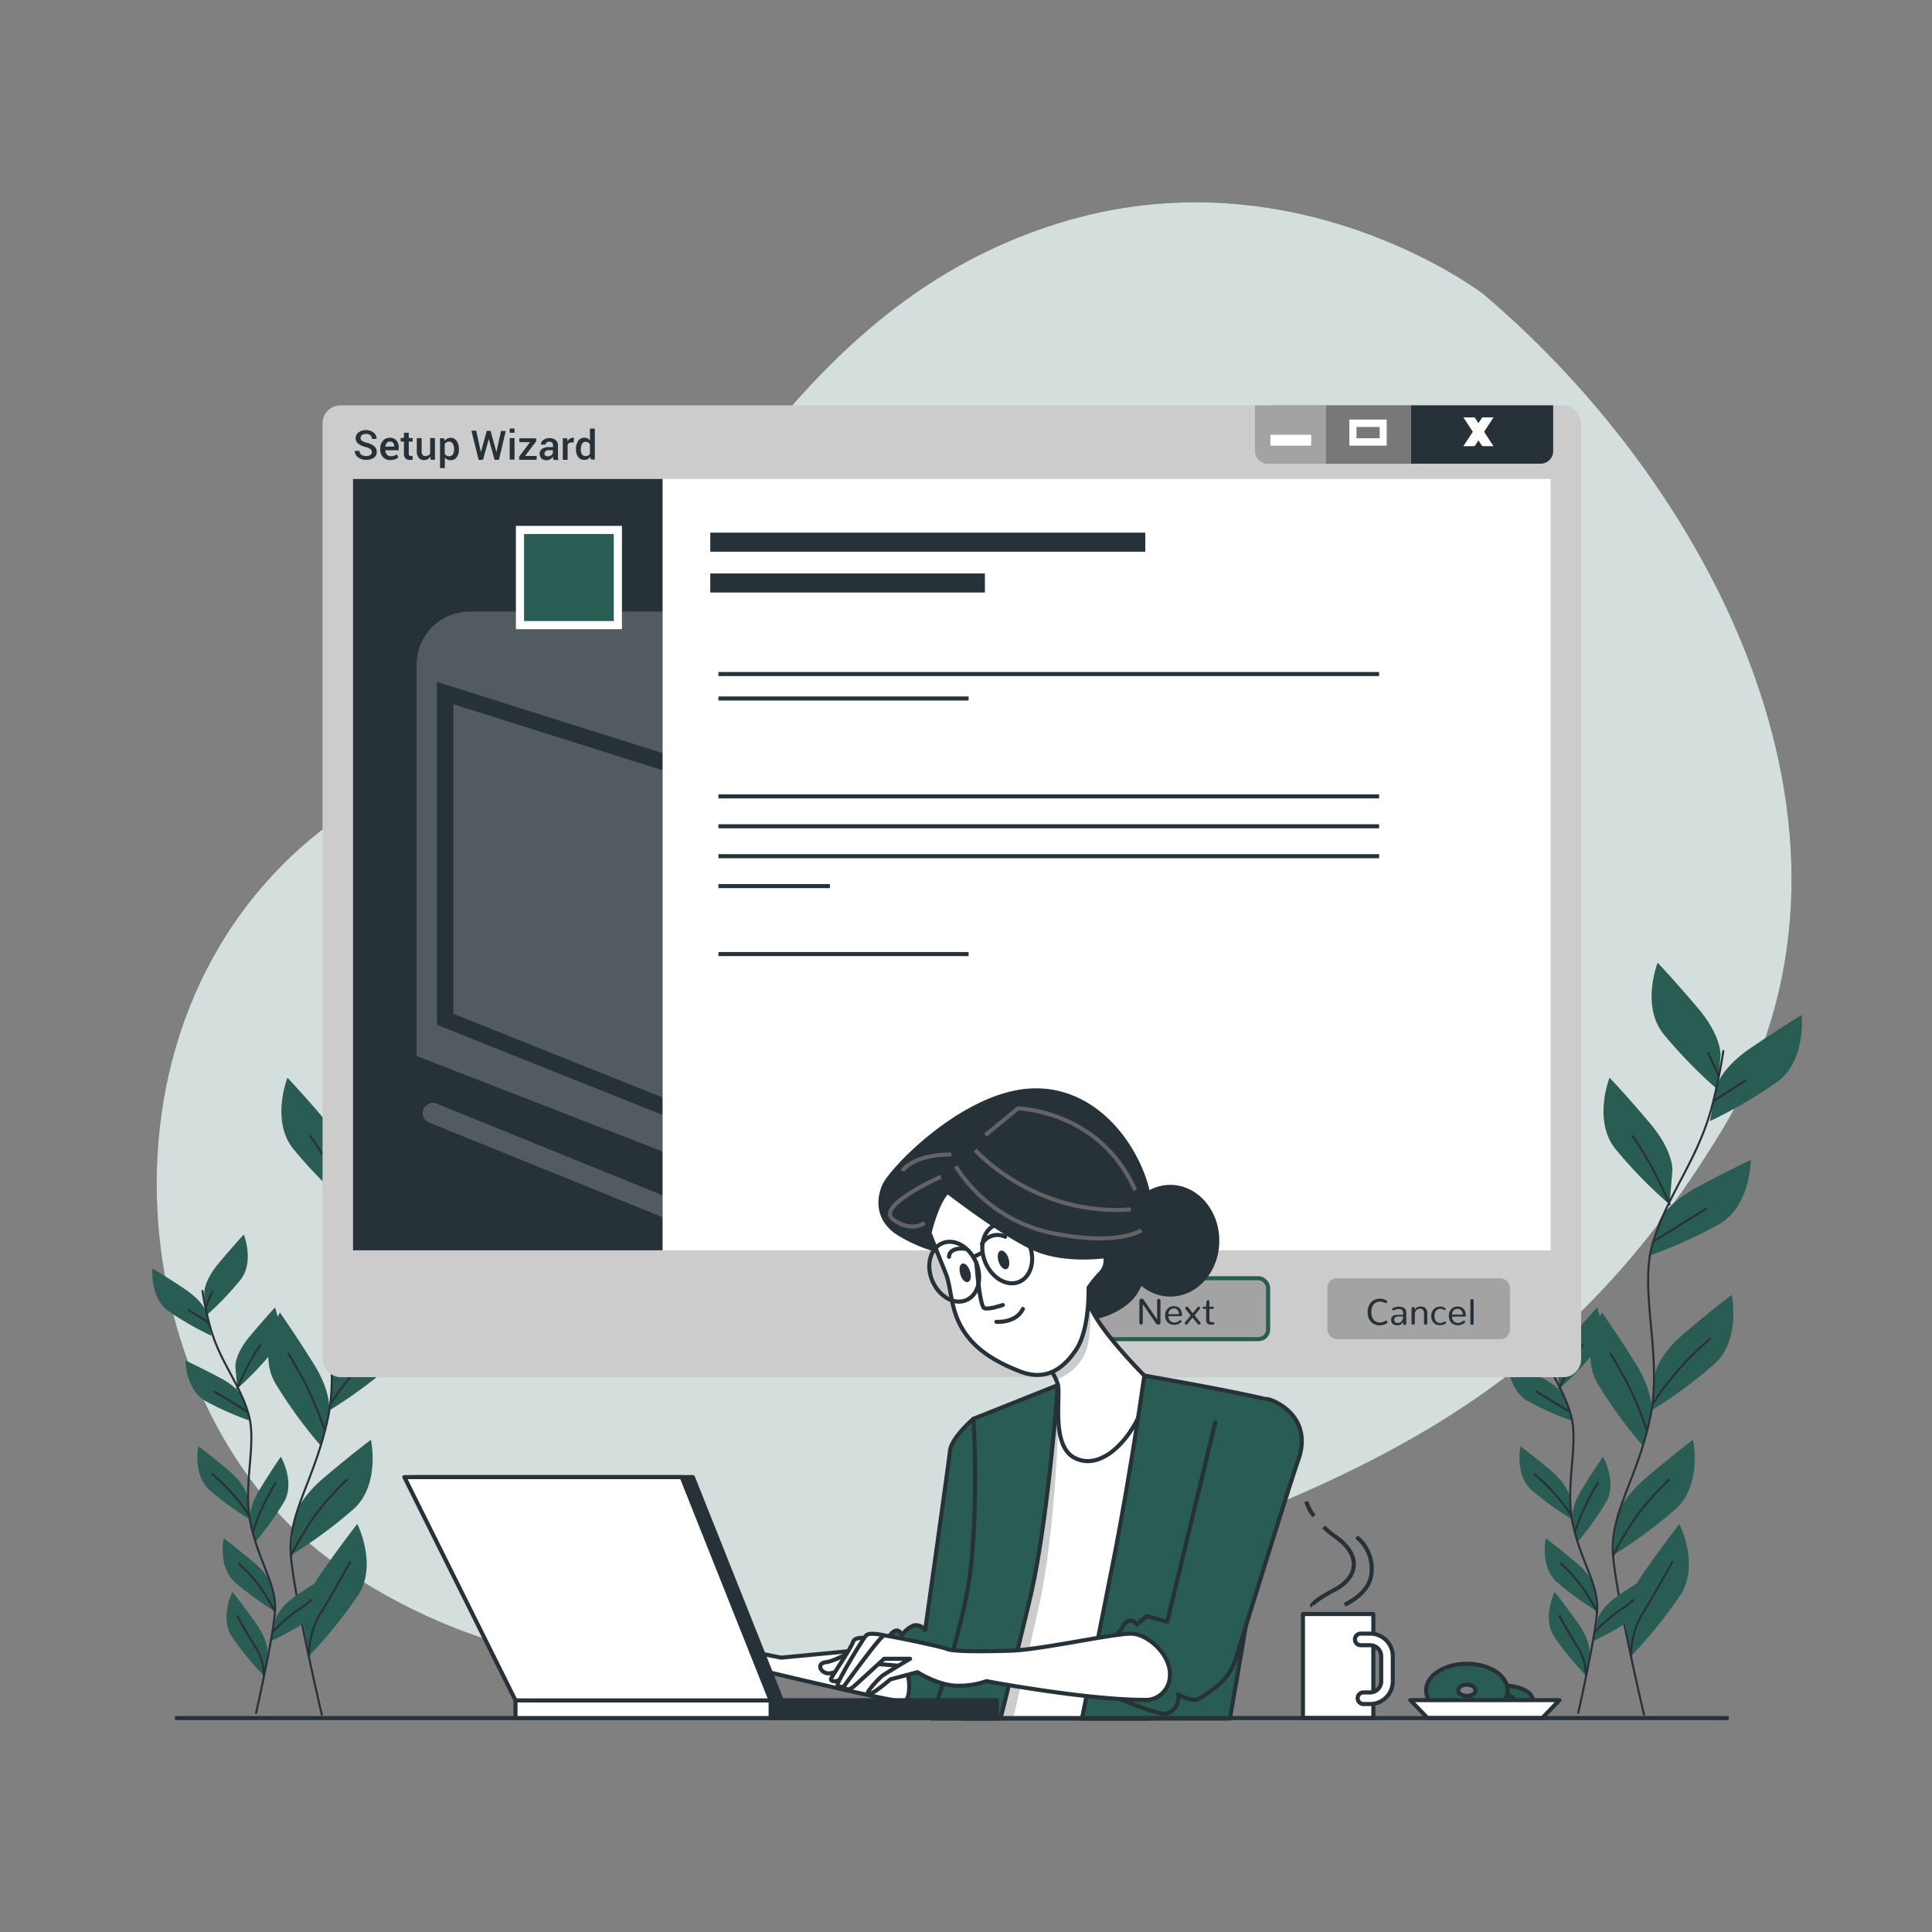 <svg xmlns="http://www.w3.org/2000/svg" viewBox="0 0 500 500"><rect x="0" y="0" width="500" height="500" fill="#808080" stroke="none"/><defs><clipPath id="a"><path d="M263.36 388.4c-.16 11.08-9.84 42.16-14.45 56.36h48.6l12.41-81.51-11.64-5.61s-8.94-4.16-15-2.71-13.72 6-13.72 6l-6.44 2.29s.44 10.63.24 25.18Z" style="fill:#fff;stroke:#263238;stroke-linejoin:round;stroke-width:1.055px"/></clipPath><clipPath id="b"><path d="M269.18 351s3.9 4.26 4.61 7.45-1.77 15.62 4.26 18.81 12.77-2.84 16.32-9.94 1.78-11.32 1.78-11.32-8.52-8.52-12.42-14.9a55.33 55.33 0 0 1-5.68-13.1s-2.13 11.71-5 16a38.68 38.68 0 0 0-3.87 7Z" style="fill:#fff;stroke:#263238;stroke-linecap:round;stroke-linejoin:round;stroke-width:1.055px"/></clipPath></defs><path d="M383.76 76S335 38.69 273.78 57.82 188.31 131 154 168.7c-18 19.75-45.15 27.67-66.74 43.11-69 49.37-55.28 155.09.34 193.41 48.15 33.16 107.07 34.95 182.8 7s130-45 175.2-119.64S443.94 126.84 383.76 76Z" style="fill:#295c52"/><path d="M383.76 76S335 38.69 273.78 57.82 188.31 131 154 168.7c-18 19.75-45.15 27.67-66.74 43.11-69 49.37-55.28 155.09.34 193.41 48.15 33.16 107.07 34.95 182.8 7s130-45 175.2-119.64S443.94 126.84 383.76 76Z" style="fill:#fff;opacity:.8"/><path d="M337.2 417.71h18.22v26.92H337.2z" style="fill:#fff;stroke:#263238;stroke-linecap:round;stroke-linejoin:round;stroke-width:1.055px"/><path d="M354.6 441h-1.9a1.51 1.51 0 0 1 0-3h1.9a2.86 2.86 0 0 0 2.85-2.85v-6.52a2.86 2.86 0 0 0-2.85-2.85h-2.44a1.5 1.5 0 1 1 0-3h2.44a5.85 5.85 0 0 1 5.85 5.85v6.52a5.86 5.86 0 0 1-5.85 5.85Z" style="fill:#fff;stroke:#263238;stroke-linecap:round;stroke-linejoin:round;stroke-width:1.055px"/><path d="M340.05 392.35a12.09 12.09 0 0 1-2-3.76M339.58 415.69s-.76-.76 5.73-4.2 6.87-9.16.38-13.74a27.8 27.8 0 0 1-3.14-2.57" style="fill:none;stroke:#263238;stroke-linejoin:round;stroke-width:1.055px"/><path d="M348 415.31s6.11-2.67 6.87-7.63a10.58 10.58 0 0 0-3.82-9.93" style="fill:none;stroke:#263238;stroke-linejoin:round;stroke-width:1.055px"/><path d="M389.25 436.25c-4.12 0-7.45 1.68-7.45 3.75s3.33 3.75 7.45 3.75 7.44-1.68 7.44-3.75-3.33-3.75-7.44-3.75Zm0 5.08c-1.46 0-2.63-.6-2.63-1.33s1.17-1.32 2.63-1.32 2.62.59 2.62 1.32-1.17 1.33-2.62 1.33Z" style="fill:#295c52;stroke:#263238;stroke-linejoin:round;stroke-width:1.055px"/><path d="M379.62 430.58c-5.83 0-10.55 3.07-10.55 6.86s4.72 6.86 10.55 6.86 10.55-3.07 10.55-6.86-4.72-6.86-10.55-6.86Zm0 8.32c-1.24 0-2.25-.66-2.25-1.46s1-1.46 2.25-1.46 2.25.65 2.25 1.46-1.01 1.46-2.25 1.46Z" style="fill:#295c52;stroke:#263238;stroke-linejoin:round;stroke-width:1.055px"/><path d="M403.59 439.99h-38.6l4.46 4.64h29.68l4.46-4.64z" style="fill:#fff;stroke:#263238;stroke-linejoin:round;stroke-width:1.055px"/><path d="M445.27 273.16s.4-4.89-5.89-12.31S429 249.16 429 249.16s-4.35 11 1.45 18.35a120.21 120.21 0 0 0 14.1 14.49ZM432.81 302.91s.4-4.89-5.88-12.31-10.38-11.69-10.38-11.69-4.35 11 1.45 18.35a120.21 120.21 0 0 0 14.09 14.46Z" style="fill:#295c52"/><path d="M444.15 281.47s.92-4.83 9-10.3 13.12-8.5 13.12-8.5 1.26 11.74-6.29 17.3a121 121 0 0 1-17.44 10.18ZM429.17 316.58s1.42-4.7 10-9.3 13.94-7.08 13.94-7.08 0 11.81-8.08 16.55a121.47 121.47 0 0 1-18.4 8.29ZM428.19 356.12s.4-4.89 7.82-11.18 12.14-9.84 12.14-9.84 2.5 11.54-4.42 17.87a120.56 120.56 0 0 1-16.26 12Z" style="fill:#295c52"/><path d="M427.29 365.72s1.09-4.79-4.08-13-8.6-13.05-8.6-13.05-5.87 10.25-1.18 18.37a120.21 120.21 0 0 0 11.89 16.32ZM418.19 393.64s.4-4.9 7.82-11.19 12.14-9.84 12.14-9.84 2.5 11.54-4.43 17.87a120.4 120.4 0 0 1-16.26 12ZM420.64 419.83s-.85-4.84 4.73-12.8 9.26-12.6 9.26-12.6 5.34 10.53.24 18.41a120.49 120.49 0 0 1-12.7 15.69Z" style="fill:#295c52"/><path d="M446 272a141 141 0 0 1-3.12 15c-3.86 13.78-11.38 22.25-15.13 34.67s2.69 29.34-.73 45.4-10.48 24.58-9.56 35.56 8 41.11 8 41.11M443.82 284.71l7.85-5.06M444.7 278.22l-2.64-5.75" style="fill:none;stroke:#263238;stroke-linecap:round;stroke-linejoin:round;stroke-width:.528px"/><path d="M428.2 321.12s6.57-4.13 13.3-8.24M432.09 311.72s-4.32-10.52-9.61-17.7M427.86 363.11a76.87 76.87 0 0 1 14.68-16.6M426.09 369.88a86.44 86.44 0 0 0-5.65-13.26c-3.17-5.62-3.63-6.35-3.63-6.35M417.45 402.63a82.61 82.61 0 0 1 6.49-10.8 71.77 71.77 0 0 1 8-8.85M422.17 428.53a21.05 21.05 0 0 1 2.74-10.68c3-4.77 6.45-11.06 7.86-13.54" style="fill:none;stroke:#263238;stroke-linecap:round;stroke-linejoin:round;stroke-width:.528px"/><path d="M395 334.86s-.28-3.11 3.69-7.86 6.54-7.49 6.54-7.49 2.83 7-.83 11.69a77.18 77.18 0 0 1-8.9 9.27ZM403.09 353.74s-.28-3.12 3.69-7.86 6.54-7.49 6.54-7.49 2.82 7-.83 11.68a77.18 77.18 0 0 1-8.9 9.27Z" style="fill:#295c52"/><path d="M395.77 340.14s-.61-3.07-5.75-6.51-8.38-5.35-8.38-5.35-.76 7.48 4.08 11a77.16 77.16 0 0 0 11.14 6.4ZM405.47 362.42s-.93-3-6.4-5.87-8.9-4.45-8.9-4.45 0 7.52 5.21 10.5a77.71 77.71 0 0 0 11.75 5.19ZM406.27 387.58s-.28-3.12-5-7.08-7.78-6.21-7.78-6.21-1.54 7.35 2.9 11.35a76.45 76.45 0 0 0 10.41 7.54Z" style="fill:#295c52"/><path d="M406.89 393.68s-.72-3 2.54-8.3 5.41-8.35 5.41-8.35 3.78 6.49.84 11.69a77.2 77.2 0 0 1-7.49 10.44ZM413.46 419.15s.61-3.07 5.75-6.51 8.39-5.34 8.39-5.34.75 7.48-4.09 11a76.47 76.47 0 0 1-11.15 6.38ZM412.81 411.41s-.28-3.12-5-7.09-7.78-6.2-7.78-6.2-1.54 7.35 2.9 11.35a77.68 77.68 0 0 0 10.4 7.54ZM411.37 428.08s.52-3.08-3.07-8.12-5.94-8-5.94-8-3.36 6.72-.07 11.71a76.93 76.93 0 0 0 8.15 9.93Z" style="fill:#295c52"/><path d="M394.55 334.1a91.34 91.34 0 0 0 2.06 9.56c2.52 8.75 7.34 14.1 9.79 22s-1.58 18.68.67 28.89 6.79 15.59 6.25 22.59-4.88 26.19-4.88 26.19M396 342.21l-5.02-3.19M395.41 338.07l1.65-3.67" style="fill:none;stroke:#263238;stroke-linecap:round;stroke-linejoin:round;stroke-width:.528px"/><path d="M406.1 365.3s-4.19-2.59-8.5-5.18M403.59 359.34a62.88 62.88 0 0 1 6-11.31M406.52 392a49.09 49.09 0 0 0-9.42-10.5M407.67 396.32a55.47 55.47 0 0 1 3.54-8.46c2-3.6 2.28-4.06 2.28-4.06M412.65 422.41a45.88 45.88 0 0 1 6.12-5.39 30.12 30.12 0 0 0 3.93-2.89M413.32 417.13a52 52 0 0 0-4.18-6.85 46 46 0 0 0-5.12-5.59M410.44 433.63a13.33 13.33 0 0 0-1.8-6.79c-1.92-3-4.15-7-5.06-8.57" style="fill:none;stroke:#263238;stroke-linecap:round;stroke-linejoin:round;stroke-width:.528px"/><path d="M103.11 273.16s.4-4.89-5.89-12.31-10.37-11.69-10.37-11.69-4.35 11 1.44 18.35A120.21 120.21 0 0 0 102.38 282ZM90.65 302.91s.4-4.89-5.89-12.31-10.37-11.69-10.37-11.69-4.35 11 1.45 18.35a119.68 119.68 0 0 0 14.08 14.46Z" style="fill:#295c52"/><path d="M102 281.47s.92-4.83 9-10.3 13.11-8.5 13.11-8.5 1.27 11.74-6.29 17.3a121.13 121.13 0 0 1-17.43 10.18ZM87 316.58s1.41-4.7 10-9.3 13.94-7.08 13.94-7.08 0 11.81-8.07 16.55A121.37 121.37 0 0 1 84.45 325ZM86 356.12s.4-4.89 7.81-11.18S106 335.1 106 335.1s2.5 11.54-4.43 17.87a119.88 119.88 0 0 1-16.26 12Z" style="fill:#295c52"/><path d="M85.12 365.72s1.1-4.79-4.08-13-8.6-13.05-8.6-13.05-5.87 10.23-1.18 18.33a121.17 121.17 0 0 0 11.89 16.32ZM76 393.64s.41-4.9 7.82-11.19S96 372.61 96 372.61s2.5 11.54-4.42 17.87a121.09 121.09 0 0 1-16.26 12ZM78.48 419.83S77.62 415 83.21 407s9.25-12.6 9.25-12.6 5.34 10.53.24 18.41A119.93 119.93 0 0 1 80 428.53Z" style="fill:#295c52"/><path d="M103.83 272a138.56 138.56 0 0 1-3.13 15c-3.86 13.78-11.37 22.25-15.12 34.67s2.69 29.34-.73 45.4-10.48 24.58-9.57 35.56 8 41.11 8 41.11M101.65 284.71l7.85-5.06M102.53 278.22l-2.64-5.75" style="fill:none;stroke:#263238;stroke-linecap:round;stroke-linejoin:round;stroke-width:.528px"/><path d="M86 321.12s6.56-4.13 13.3-8.24M89.92 311.72S85.6 301.2 80.31 294M85.7 363.11a76.65 76.65 0 0 1 14.67-16.6M83.93 369.88a87.58 87.58 0 0 0-5.65-13.26c-3.17-5.62-3.63-6.35-3.63-6.35M75.28 402.63a83.27 83.27 0 0 1 6.5-10.8 71.77 71.77 0 0 1 8-8.85M80 428.53a20.93 20.93 0 0 1 2.74-10.68c3-4.77 6.44-11.06 7.86-13.54" style="fill:none;stroke:#263238;stroke-linecap:round;stroke-linejoin:round;stroke-width:.528px"/><path d="M52.85 334.86s-.27-3.11 3.69-7.86 6.55-7.49 6.55-7.49 2.82 7-.84 11.69a76.64 76.64 0 0 1-8.89 9.27ZM60.92 353.74s-.28-3.12 3.69-7.86 6.55-7.49 6.55-7.49 2.82 7-.84 11.68a77.18 77.18 0 0 1-8.9 9.27Z" style="fill:#295c52"/><path d="M53.6 340.14s-.6-3.07-5.74-6.51-8.39-5.35-8.39-5.35-.75 7.48 4.08 11a77.75 77.75 0 0 0 11.14 6.4ZM63.3 362.42s-.92-3-6.4-5.87-8.9-4.45-8.9-4.45 0 7.52 5.21 10.5A77.61 77.61 0 0 0 65 367.79ZM64.11 387.58s-.28-3.12-5-7.08-7.77-6.21-7.77-6.21-1.54 7.35 2.9 11.35a76 76 0 0 0 10.4 7.54Z" style="fill:#295c52"/><path d="M64.73 393.68s-.72-3 2.53-8.3 5.42-8.38 5.42-8.38 3.78 6.49.83 11.69A77.2 77.2 0 0 1 66 399.16ZM71.29 419.15s.61-3.07 5.76-6.51 8.39-5.34 8.39-5.34.74 7.48-4.1 11a76.47 76.47 0 0 1-11.15 6.38ZM70.65 411.41s-.28-3.12-5-7.09-7.77-6.2-7.77-6.2-1.54 7.35 2.9 11.35A77 77 0 0 0 71.15 417ZM69.21 428.08s.52-3.08-3.07-8.12-6-8-6-8-3.35 6.72-.07 11.71a76.93 76.93 0 0 0 8.15 9.93Z" style="fill:#295c52"/><path d="M52.39 334.1a88.86 88.86 0 0 0 2.06 9.56c2.52 8.75 7.34 14.1 9.78 22s-1.57 18.68.68 28.89 6.78 15.59 6.25 22.59-4.89 26.19-4.89 26.19M53.83 342.21l-5.02-3.19M53.24 338.07l1.65-3.67" style="fill:none;stroke:#263238;stroke-linecap:round;stroke-linejoin:round;stroke-width:.528px"/><path d="M63.94 365.3s-4.2-2.59-8.5-5.18M61.42 359.34a62.52 62.52 0 0 1 6-11.31M64.35 392a49.09 49.09 0 0 0-9.42-10.5M65.51 396.32a54.92 54.92 0 0 1 3.49-8.46c2-3.6 2.28-4.06 2.28-4.06M70.49 422.41a45.21 45.21 0 0 1 6.12-5.41 30.41 30.41 0 0 0 3.92-2.89M71.16 417.13a52 52 0 0 0-4.16-6.85 45.67 45.67 0 0 0-5.13-5.59M68.27 433.63a13.38 13.38 0 0 0-1.79-6.79c-1.92-3-4.15-7-5.06-8.57" style="fill:none;stroke:#263238;stroke-linecap:round;stroke-linejoin:round;stroke-width:.528px"/><rect width="325.72" height="251.51" x="83.47" y="104.91" rx="4.64" style="fill:#ccc"/><path d="M91.35 123.95H401.3v199.63H91.35z" style="fill:#fff"/><path d="M91.35 123.95h80.12v199.63H91.35z" style="fill:#263238"/><g style="opacity:.2"><path d="M113.11 265.23v-88.74l58.35 18.42v-36.65h-49.91A13.72 13.72 0 0 0 107.83 172v101.3l63.63 24.7v-9.47Z" style="fill:#fff"/><path d="M171.46 284.02v-84.68l-54.13-17.09v80.12l54.13 21.65zM171.46 309.34l-58.41-23.71a2.64 2.64 0 0 0-2 4.89L171.46 315Z" style="fill:#fff"/></g><rect width="47.28" height="15.76" x="280.91" y="330.81" rx="2.49" style="fill:#a3a3a3;stroke:#295c52;stroke-miterlimit:10;stroke-width:1.055px"/><path d="M295 342.67a.38.38 0 0 1-.12-.3v-5.67a.62.62 0 0 1 .15-.44.49.49 0 0 1 .38-.16.75.75 0 0 1 .34.09.8.8 0 0 1 .3.28l3.41 5v-4.92a.38.38 0 0 1 .12-.3.49.49 0 0 1 .62 0 .38.38 0 0 1 .13.3v5.67a.59.59 0 0 1-.17.44.56.56 0 0 1-.41.16.77.77 0 0 1-.32-.07.82.82 0 0 1-.26-.23l-3.42-5v4.85a.35.35 0 0 1-.13.3.49.49 0 0 1-.62 0ZM302.65 342.58a2.1 2.1 0 0 1-.83-.84 2.68 2.68 0 0 1-.3-1.3 2.71 2.71 0 0 1 .25-1.18 2.28 2.28 0 0 1 .78-.88 2.22 2.22 0 0 1 1.21-.34 2.35 2.35 0 0 1 1 .19 1.61 1.61 0 0 1 .66.5 2.21 2.21 0 0 1 .36.72 3.29 3.29 0 0 1 .14.86.36.36 0 0 1-.08.23.27.27 0 0 1-.22.09h-3.21a1.7 1.7 0 0 0 .43 1.22 1.55 1.55 0 0 0 1.08.42 1.79 1.79 0 0 0 .75-.15 3.78 3.78 0 0 0 .67-.41.28.28 0 0 1 .18-.06.29.29 0 0 1 .19.08.31.31 0 0 1 .07.21.32.32 0 0 1-.13.26 2.55 2.55 0 0 1-1.79.67 2.42 2.42 0 0 1-1.21-.29Zm2.49-2.47a1.85 1.85 0 0 0-.37-1.07 1.15 1.15 0 0 0-1-.42 1.25 1.25 0 0 0-.59.13 1.07 1.07 0 0 0-.44.34 1.56 1.56 0 0 0-.27.47 1.93 1.93 0 0 0-.13.55ZM309.94 342.61l-1.33-1.61-1.33 1.67a.35.35 0 0 1-.28.15.37.37 0 0 1-.28-.11.34.34 0 0 1-.12-.26.37.37 0 0 1 .07-.2l1.48-1.81-1.32-1.64a.31.31 0 0 1-.09-.22.39.39 0 0 1 .13-.29.4.4 0 0 1 .62.06l1.21 1.5 1.21-1.52a.38.38 0 0 1 .3-.16.36.36 0 0 1 .26.11.33.33 0 0 1 .12.25.37.37 0 0 1-.08.21l-1.35 1.68 1.44 1.78a.35.35 0 0 1 .09.23.37.37 0 0 1-.13.27.4.4 0 0 1-.29.12.37.37 0 0 1-.33-.21ZM312.45 342.5a1.55 1.55 0 0 1-.31-1.07v-2.7h-.58a.32.32 0 0 1-.23-.07.29.29 0 0 1 0-.4.32.32 0 0 1 .23-.08h.58l.11-1.33a.36.36 0 0 1 .13-.26.39.39 0 0 1 .27-.1.32.32 0 0 1 .24.08.33.33 0 0 1 .09.25v1.36h.86a.3.3 0 0 1 .23.08.25.25 0 0 1 .08.21c0 .17-.1.26-.31.26H313v2.55a1.36 1.36 0 0 0 .14.7.47.47 0 0 0 .43.21h.4a.32.32 0 0 1 .24.09.36.36 0 0 1 0 .42.31.31 0 0 1-.16.11h-.76a1.13 1.13 0 0 1-.84-.31Z" style="fill:#263238"/><rect width="47.28" height="15.76" x="343.51" y="330.81" rx="2.49" style="fill:#a3a3a3"/><path d="M355.36 342.53a3 3 0 0 1-1.07-1.23 4.19 4.19 0 0 1-.35-1.74 4 4 0 0 1 .22-1.35 3.36 3.36 0 0 1 .61-1.1 2.87 2.87 0 0 1 1-.74 3.27 3.27 0 0 1 1.34-.27 3.4 3.4 0 0 1 1.69.43.36.36 0 0 1 .21.33.38.38 0 0 1-.11.26.32.32 0 0 1-.24.11.34.34 0 0 1-.16 0l-.11-.06-.16-.07-.23-.1-.24-.07-.29-.05h-.37a2.17 2.17 0 0 0-.82.14 1.75 1.75 0 0 0-.62.38 2.56 2.56 0 0 0-.43.59 3.07 3.07 0 0 0-.25.74 4.45 4.45 0 0 0 0 1.68 3 3 0 0 0 .25.73 2.14 2.14 0 0 0 .43.58 1.82 1.82 0 0 0 .63.39 2.47 2.47 0 0 0 .84.14 2.29 2.29 0 0 0 .73-.11 4.53 4.53 0 0 0 .68-.32.41.41 0 0 1 .18-.05.34.34 0 0 1 .25.11.33.33 0 0 1 .1.25.45.45 0 0 1-.23.37 3.31 3.31 0 0 1-1.84.5 3.07 3.07 0 0 1-1.64-.47ZM360.48 342.62a1.19 1.19 0 0 1-.46-1 2.19 2.19 0 0 1 .05-.47 1.25 1.25 0 0 1 .16-.35.92.92 0 0 1 .29-.26 1.76 1.76 0 0 1 .42-.17 2.88 2.88 0 0 1 .57-.11h1.6v-.51a1 1 0 0 0-.27-.74 1.08 1.08 0 0 0-.74-.24 2.69 2.69 0 0 0-.57.06 1.92 1.92 0 0 0-.45.13l-.41.16a.2.2 0 0 1-.11 0 .3.3 0 0 1-.21-.1.33.33 0 0 1-.09-.23.23.23 0 0 1 .13-.21 3.51 3.51 0 0 1 1.73-.41 2 2 0 0 1 1.34.4 1.49 1.49 0 0 1 .48 1.23v2.72a.36.36 0 0 1-.12.29.47.47 0 0 1-.59 0 .36.36 0 0 1-.12-.29v-.45a1.49 1.49 0 0 1-1.44.92 1.91 1.91 0 0 1-1.19-.37Zm2.22-.66a1.62 1.62 0 0 0 .41-1.13v-.14h-.95a5.21 5.21 0 0 0-.64.07 1.17 1.17 0 0 0-.43.16.63.63 0 0 0-.2.26.86.86 0 0 0-.07.38.75.75 0 0 0 .25.63 1.11 1.11 0 0 0 .69.2 1.23 1.23 0 0 0 .94-.39ZM365.44 342.78a.38.38 0 0 1-.13-.3v-3.85a.38.38 0 0 1 .13-.29.47.47 0 0 1 .3-.1.45.45 0 0 1 .3.1.34.34 0 0 1 .12.28v.38a1.29 1.29 0 0 1 .58-.66 1.94 1.94 0 0 1 .95-.23 1.69 1.69 0 0 1 1.23.45 1.85 1.85 0 0 1 .46 1.36v2.53a.35.35 0 0 1-.13.3.43.43 0 0 1-.29.1.44.44 0 0 1-.3-.1.38.38 0 0 1-.13-.3v-2.54a1.35 1.35 0 0 0-.27-.91 1 1 0 0 0-.79-.31 1.24 1.24 0 0 0-.91.38 1.6 1.6 0 0 0-.4 1v2.34a.35.35 0 0 1-.13.29.4.4 0 0 1-.3.11.43.43 0 0 1-.29-.03ZM371 342.29a2.55 2.55 0 0 1-.6-1.73 2.58 2.58 0 0 1 .28-1.22 2.22 2.22 0 0 1 .81-.88 2.34 2.34 0 0 1 1.22-.32 2.55 2.55 0 0 1 .74.11 1.52 1.52 0 0 1 .54.29.33.33 0 0 1 .16.27.22.22 0 0 1-.07.17.28.28 0 0 1-.19.07.36.36 0 0 1-.2-.06 1.65 1.65 0 0 0-.94-.28 1.34 1.34 0 0 0-1.09.51 2.07 2.07 0 0 0-.41 1.35 2.41 2.41 0 0 0 .08.67 2 2 0 0 0 .25.58 1.3 1.3 0 0 0 1.1.57 1.82 1.82 0 0 0 1.07-.3.33.33 0 0 1 .25-.09.24.24 0 0 1 .25.25.36.36 0 0 1-.15.28 2.19 2.19 0 0 1-1.43.41 2.06 2.06 0 0 1-1.67-.65ZM376.08 342.68a2.1 2.1 0 0 1-.83-.84 2.68 2.68 0 0 1-.3-1.3 2.76 2.76 0 0 1 .25-1.19 2.1 2.1 0 0 1 .78-.87 2.14 2.14 0 0 1 1.21-.34 2.35 2.35 0 0 1 1 .18 1.7 1.7 0 0 1 .66.51 2.27 2.27 0 0 1 .36.71 3.44 3.44 0 0 1 .14.87.36.36 0 0 1-.08.23.27.27 0 0 1-.22.09h-3.25a1.62 1.62 0 0 0 .43 1.21 1.51 1.51 0 0 0 1.08.43 1.79 1.79 0 0 0 .75-.15 3.78 3.78 0 0 0 .67-.41.27.27 0 0 1 .17-.06.22.22 0 0 1 .19.08.32.32 0 0 1 .08.21.33.33 0 0 1-.13.26 2.55 2.55 0 0 1-1.79.67 2.5 2.5 0 0 1-1.17-.29Zm2.49-2.47a1.91 1.91 0 0 0-.37-1.08 1.17 1.17 0 0 0-1-.41 1.46 1.46 0 0 0-.6.12 1.32 1.32 0 0 0-.43.34 1.52 1.52 0 0 0-.27.48 1.93 1.93 0 0 0-.13.55ZM380.65 342.77a.4.4 0 0 1-.12-.31v-5.84a.42.42 0 0 1 .13-.31.48.48 0 0 1 .3-.11.46.46 0 0 1 .3.11.41.41 0 0 1 .12.31v5.84a.39.39 0 0 1-.13.31.46.46 0 0 1-.3.11.41.41 0 0 1-.3-.11Z" style="fill:#263238"/><path d="M329.07 104.91v11.82a3.28 3.28 0 0 0 3.28 3.28h66.33a3.28 3.28 0 0 0 3.28-3.28v-11.82Z" style="fill:#a3a3a3"/><path d="M343.18 104.91h-18.39v11.82a3.28 3.28 0 0 0 3.28 3.28h15.11Z" style="fill:#a3a3a3"/><path d="M365.18 104.91V120h33.5a3.28 3.28 0 0 0 3.28-3.28v-11.81Z" style="fill:#263238"/><path d="M343.18 104.91h22.01v15.1h-22.01z" style="fill:#787878"/><path d="M386.52 115.46h-2.92l-4.87-7.43h2.91l4.88 7.43z" style="fill:#fff"/><path d="M378.73 115.46h2.91l4.88-7.43h-2.92l-4.87 7.43zM328.77 112.52h10.55v2.81h-10.55zM349.22 108.58v6.76h9.66v-6.76Zm7.84 4.84h-6v-2.93h6Z" style="fill:#fff"/><path d="M134.57 137.15h25.33v24.63h-25.33z" style="fill:#295c52;stroke:#fff;stroke-miterlimit:10;stroke-width:2.111px"/><path d="M183.82 137.85H296.4v4.93H183.82zM183.82 148.41h71.07v4.93h-71.07z" style="fill:#263238"/><path d="M185.93 174.44h170.98M185.93 206.1h170.98M185.93 213.84h170.98M185.93 221.58h170.98M185.93 229.32h28.85M185.93 180.77h64.74M185.93 246.91h64.74" style="fill:none;stroke:#263238;stroke-miterlimit:10;stroke-width:1.055px"/><path d="M96.23 117a1 1 0 0 0-.34-.76 3.41 3.41 0 0 0-1.23-.54 5.24 5.24 0 0 1-1.94-.87 1.74 1.74 0 0 1-.68-1.42 1.82 1.82 0 0 1 .75-1.5 3.07 3.07 0 0 1 1.94-.59 2.92 2.92 0 0 1 2 .67 2 2 0 0 1 .72 1.6h-1.2a1.21 1.21 0 0 0-.39-.93 1.6 1.6 0 0 0-1.12-.36 1.65 1.65 0 0 0-1.06.3 1 1 0 0 0-.36.77.84.84 0 0 0 .4.71 4.08 4.08 0 0 0 1.32.53 4.52 4.52 0 0 1 1.84.9 1.89 1.89 0 0 1 .63 1.46 1.76 1.76 0 0 1-.75 1.49 3.25 3.25 0 0 1-2 .55 3.46 3.46 0 0 1-2.06-.62 2 2 0 0 1-.86-1.71h1.21a1.17 1.17 0 0 0 .47 1 2.06 2.06 0 0 0 1.23.34 1.81 1.81 0 0 0 1.09-.28.91.91 0 0 0 .39-.74ZM101 119.06a2.42 2.42 0 0 1-1.89-.77 2.85 2.85 0 0 1-.71-2v-.21a3 3 0 0 1 .7-2 2.2 2.2 0 0 1 1.75-.79 2.17 2.17 0 0 1 1.73.68 2.67 2.67 0 0 1 .6 1.83v.74h-3.44a1.73 1.73 0 0 0 .39 1.09 1.23 1.23 0 0 0 1 .42 2.77 2.77 0 0 0 .87-.12 3.57 3.57 0 0 0 .7-.36l.4.82a2.57 2.57 0 0 1-.84.47 3.4 3.4 0 0 1-1.26.2Zm-.15-4.78a.92.92 0 0 0-.76.37 1.85 1.85 0 0 0-.37.94H102v-.13a1.32 1.32 0 0 0-.27-.86 1 1 0 0 0-.84-.32ZM105.79 112v1.36h1v.93h-1v3.08a.67.67 0 0 0 .15.49.53.53 0 0 0 .39.15h.21l.18-.05.13.92a1.51 1.51 0 0 1-.38.14 2.25 2.25 0 0 1-.46 0 1.43 1.43 0 0 1-1.08-.4 1.77 1.77 0 0 1-.39-1.27v-3.08h-.85v-.93h.85V112ZM111.37 118.14a1.76 1.76 0 0 1-1.59.92 1.77 1.77 0 0 1-1.4-.57 2.61 2.61 0 0 1-.51-1.78v-3.33h1.25v3.34a1.68 1.68 0 0 0 .24 1 .86.86 0 0 0 .72.29 1.61 1.61 0 0 0 .76-.16 1.2 1.2 0 0 0 .48-.47v-4h1.25V119h-1.09ZM118.76 116.35a3.18 3.18 0 0 1-.57 2 1.88 1.88 0 0 1-1.59.74 1.86 1.86 0 0 1-.84-.17 1.77 1.77 0 0 1-.63-.5v2.71h-1.25v-7.72h1.06l.12.7a1.92 1.92 0 0 1 3.13 0 3.73 3.73 0 0 1 .57 2.16Zm-1.24-.11a2.62 2.62 0 0 0-.33-1.39 1 1 0 0 0-1-.55 1.19 1.19 0 0 0-1.1.64v2.51a1.12 1.12 0 0 0 .44.45 1.28 1.28 0 0 0 .67.16 1.08 1.08 0 0 0 1-.47 2.21 2.21 0 0 0 .32-1.24ZM124.46 117l1.5-5.49h1l1.51 5.51 1.19-5.49h1.23l-1.76 7.47H128l-1.5-5.39L125 119h-1.14l-1.86-7.55h1.23ZM133.16 112h-1.25v-1.09h1.25Zm0 6.95h-1.25v-5.58h1.25ZM135.89 118h3v1h-4.53v-.83l2.81-3.75h-2.76v-1h4.34v.79ZM143.26 119c0-.14-.08-.28-.11-.42a2.57 2.57 0 0 1-.06-.4 2.22 2.22 0 0 1-.67.66 1.71 1.71 0 0 1-.94.26 1.88 1.88 0 0 1-1.34-.44 1.64 1.64 0 0 1-.47-1.24 1.45 1.45 0 0 1 .64-1.26 3.11 3.11 0 0 1 1.8-.45h1v-.49a.89.89 0 0 0-.25-.68 1.21 1.21 0 0 0-1.42 0 .63.63 0 0 0-.25.53H140a1.41 1.41 0 0 1 .59-1.17 2.53 2.53 0 0 1 1.64-.51 2.38 2.38 0 0 1 1.57.49 1.74 1.74 0 0 1 .6 1.42v2.48a4.92 4.92 0 0 0 0 .67 3.5 3.5 0 0 0 .15.62Zm-1.53-.9a1.56 1.56 0 0 0 .85-.24 1.21 1.21 0 0 0 .5-.54v-.82h-1a1.27 1.27 0 0 0-.86.27.84.84 0 0 0-.31.63.64.64 0 0 0 .21.51.85.85 0 0 0 .61.15ZM148.43 114.51h-.54a1.15 1.15 0 0 0-.61.15 1.09 1.09 0 0 0-.38.44v3.9h-1.25v-5.58h1.14l.09.81a1.74 1.74 0 0 1 .54-.67 1.28 1.28 0 0 1 .77-.24h.39ZM149.07 116.25a3.73 3.73 0 0 1 .57-2.16 1.86 1.86 0 0 1 1.61-.81 1.79 1.79 0 0 1 .81.18 1.82 1.82 0 0 1 .62.52v-3.06h1.26v8h-1.05l-.13-.69a1.72 1.72 0 0 1-1.52.79 1.89 1.89 0 0 1-1.6-.74 3.18 3.18 0 0 1-.57-2Zm1.25.1a2.25 2.25 0 0 0 .3 1.24 1 1 0 0 0 .94.45 1.19 1.19 0 0 0 .67-.17 1.16 1.16 0 0 0 .45-.48V115a1.16 1.16 0 0 0-.45-.48 1.19 1.19 0 0 0-.66-.18 1 1 0 0 0-.94.54 2.89 2.89 0 0 0-.31 1.41Z" style="fill:#263238"/><ellipse cx="302.87" cy="321.1" rx="12.16" ry="13.93" style="fill:#263238;stroke:#263238;stroke-linejoin:round;stroke-width:1.055px"/><path d="M243.53 323.8a38.54 38.54 0 0 1-10.6-4.37c-5.61-3.32-5.82-8.52-4.16-12.47s17.46-20.57 33.47-24.11 28.06 7.69 33.25 20.58 1.25 27.64-2.28 32-12.48 7.48-16.43 4.57-10.39-11.64-18.08-15.17a22.56 22.56 0 0 0-15.17-1.03Z" style="fill:#263238;stroke:#263238;stroke-linejoin:round;stroke-width:1.055px"/><path d="M252.35 297.62s15.36 17.28 40.33 15.38M255 293.78l8.45-6.92s21.12.39 30.34 21.13M243.51 304.53s-17.28 7.68-12.29 11.14 8.07.77 8.07.77M233.52 303s2.69-4.23 12.68-4.23" style="fill:none;stroke:#636363;stroke-miterlimit:10;stroke-width:1.055px"/><path d="M247.35 301.84a38.75 38.75 0 0 0 25 17.29c17.29 3.46 23.05-.77 23.05-.77" style="fill:none;stroke:#636363;stroke-miterlimit:10;stroke-width:1.055px"/><path d="M263.36 388.4c-.16 11.08-9.84 42.16-14.45 56.36h48.6l12.41-81.51-11.64-5.61s-8.94-4.16-15-2.71-13.72 6-13.72 6l-6.44 2.29s.44 10.63.24 25.18Z" style="fill:#fff"/><g style="clip-path:url(#a)"><path d="M262.22 444.76c1-4.4 3.07-13.4 6.43-28 5.07-22 5.5-56.62 5.5-56.62-.37 9.1-14.84 68.35-18.84 84.61Z" style="opacity:.2"/></g><path d="M263.36 388.4c-.16 11.08-9.84 42.16-14.45 56.36h48.6l12.41-81.51-11.64-5.61s-8.94-4.16-15-2.71-13.72 6-13.72 6l-6.44 2.29s.44 10.63.24 25.18Z" style="fill:none;stroke:#263238;stroke-linejoin:round;stroke-width:1.055px"/><path d="M269.18 351s3.9 4.26 4.61 7.45-1.77 15.62 4.26 18.81 12.77-2.84 16.32-9.94 1.78-11.32 1.78-11.32-8.52-8.52-12.42-14.9a55.33 55.33 0 0 1-5.68-13.1s-2.13 11.71-5 16a38.68 38.68 0 0 0-3.87 7Z" style="fill:#fff"/><g style="clip-path:url(#b)"><path d="m271.61 352.55-.61.71a19.83 19.83 0 0 1 2.33 3.85 14.33 14.33 0 0 0 6.73-5.41c2.08-3.07 2.28-9.07 2.1-13.4-.48-.94-.93-1.86-1.32-2.75-1.69 4.09-5.46 12.6-9.23 17Z" style="opacity:.2"/></g><path d="M269.18 351s3.9 4.26 4.61 7.45-1.77 15.62 4.26 18.81 12.77-2.84 16.32-9.94 1.78-11.32 1.78-11.32-8.52-8.52-12.42-14.9a55.33 55.33 0 0 1-5.68-13.1s-2.13 11.71-5 16a38.68 38.68 0 0 0-3.87 7Z" style="fill:none;stroke:#263238;stroke-linecap:round;stroke-linejoin:round;stroke-width:1.055px"/><path d="M245.21 308.41s16 12.42 23.77 15.26 17 1.42 17 1.42a4.61 4.61 0 0 1-1.07 4.26 29.32 29.32 0 0 0-3.19 3.9s.35 10.64-3.19 16-8.17 8.16-14.55 5.67-11.71-5.67-14.91-11-2.83-10.64-4.25-14.19l-4.26-10.64s1.81-7.84 4.65-10.68Z" style="fill:#fff;stroke:#263238;stroke-linecap:round;stroke-linejoin:round;stroke-width:1.055px"/><path d="M252.67 326.71s.84 11.43 2.08 11.85 4.78-.83 4.78-.83M257.87 342.09s5 .42 6.86-3.33" style="fill:none;stroke:#263238;stroke-linecap:round;stroke-linejoin:round;stroke-width:1.055px"/><path d="M251.05 329c.42 1.31.18 2.56-.53 2.79s-1.62-.66-2-2-.19-2.56.52-2.78 1.59.68 2.01 1.99ZM261 325.67c.42 1.32.18 2.56-.53 2.79s-1.63-.65-2.05-2-.18-2.56.53-2.79 1.66.69 2.05 2Z" style="fill:#263238"/><path d="M245.61 325.25s-.21-2.49 4.15-2.07M254.13 321.93a4.62 4.62 0 0 1 6-1.87" style="fill:none;stroke:#263238;stroke-linecap:round;stroke-linejoin:round;stroke-width:1.055px"/><path d="M252.62 326.74c1.7 4.08.54 8.44-2.58 9.75s-7-.95-8.74-5-.55-8.44 2.58-9.75 7.04.92 8.74 5ZM266.34 322c1.7 4.08.54 8.44-2.58 9.75s-7-.95-8.74-5-.55-8.44 2.58-9.75 7.04.88 8.74 5ZM252.05 325.25l2.49-1.24" style="fill:none;stroke:#263238;stroke-linejoin:round;stroke-width:1.055px"/><path d="M318.3 444.76c3.74-21.24 14-80.73 11.57-81.93-2.87-1.45-33.72-6.83-33.72-6.83s-3.49 25.13-8.06 48.2c-3 15.32-6.25 31.45-8.07 40.57Z" style="fill:#295c52;stroke:#263238;stroke-linejoin:round;stroke-width:1.055px"/><path d="M251.93 367.2s-5.73 4.82-6.09 8.38-6.4 46.25-6.4 46.25-1.42-1.77-3.2-1.06a6.69 6.69 0 0 0-2.85 2.49s-.64-2.33-2.49-.71-3.2 7.82-3.2 7.82 2.84 9.26 5 10.68 5.34-.71 5.34-.71-.36 1.42 3.55 1.42 4.63-6.05 6.05-8.54 5.7-29.18 7.83-43.77-3.54-22.25-3.54-22.25Z" style="fill:#295c52;stroke:#263238;stroke-linecap:round;stroke-linejoin:round;stroke-width:1.055px"/><path d="M240.93 444.76h18c1.78-7 4.61-18.42 7.52-30.59 4.79-19.95 7.32-55.7 7.32-55.7l-21.86 8.73a253.91 253.91 0 0 1-.42 36.16c-1.13 13.64-7.01 31.55-10.56 41.4Z" style="fill:#295c52;stroke:#263238;stroke-linejoin:round;stroke-width:1.055px"/><path d="m314.52 368.1-12.45 51.6-5.34-1.42-2.49 2.13s-1.78-2.49-3.56.36a18.37 18.37 0 0 1-3.56 4.27l2.49 14.59s10.57 4.33 12.1 3.91a4.34 4.34 0 0 0 3.2-5 11.19 11.19 0 0 0 4.27 1.42c.93 0 3.43-1.75 5.59-3.43a14.32 14.32 0 0 0 5-7.15c3.75-12.1 14.45-46.66 16.15-51.33 4.27-11.75-6.76-16-8.18-16" style="fill:#295c52;stroke:#263238;stroke-linecap:round;stroke-linejoin:round;stroke-width:1.055px"/><path d="M170.86 429s-7.88 3.7-7.19 4.4 6-1.85 7.19-2.09 2.55-2.75 0-2.31Z" style="fill:#fff;stroke:#263238;stroke-linecap:round;stroke-linejoin:round;stroke-width:1.055px"/><path d="M173.87 426.48s-2.55-.47-3 .69-2.55 7.42-2.32 8.81 2.32-1.39 3.25-2.78 2.07-6.72 2.07-6.72Z" style="fill:#fff;stroke:#263238;stroke-linecap:round;stroke-linejoin:round;stroke-width:1.055px"/><path d="M178.74 426.48s-4.17-1.16-4.87 0-4.4 9.27-4.4 9.27-.46.93 1.62 0 7.65-9.27 7.65-9.27Z" style="fill:#fff;stroke:#263238;stroke-linecap:round;stroke-linejoin:round;stroke-width:1.055px"/><path d="M228.58 426.48 202.15 429s-18.31-3.71-20.4-3.94-4.17 1.39-5.09 2.78-6.73 8.81-6.73 8.81l1.39.46 8.12-6.49s4.4-.23 5.79-.23-3.94 3-5.56 3.24-3.48.47-3.25 1.39 4.41 1.16 5.33 1.16 7.42-2.32 7.42-2.32a36 36 0 0 1 3.71.24c2.09.23 5.8-1.4 5.8-1.4s32.91 7.89 35.23 7.65 2.49-12.35-5.33-13.87Z" style="fill:#fff;stroke:#263238;stroke-linecap:round;stroke-linejoin:round;stroke-width:1.055px"/><path d="M220.47 427.4s-4.64 2.55-6.73 2.78-1.85 2.09 0 2.79 8.35-2.55 9.74-2.55 12.28.92 14.6 1.16 3.71-2.09-2.08-3.94-15.53-.24-15.53-.24Z" style="fill:#fff;stroke:#263238;stroke-linecap:round;stroke-linejoin:round;stroke-width:1.055px"/><path d="M225.61 424.15s-4.3-1-4.85.79-5.58 8.9-5.7 9.58 1.67 1.24 3.71-1 6.84-9.37 6.84-9.37Z" style="fill:#fff;stroke:#263238;stroke-linecap:round;stroke-linejoin:round;stroke-width:1.055px"/><path d="M228.81 423.23s-3.71-.93-4.64 0-7.41 11.82-7.41 12.75 2.55.46 2.55.46l7.41-10.2 2.32-2.08Z" style="fill:#fff;stroke:#263238;stroke-linecap:round;stroke-linejoin:round;stroke-width:1.055px"/><path d="M297.19 439.92a6.34 6.34 0 0 0 5.57-6c.46-5.56-5.57-10.89-9.74-11.12s-23.64 4.17-31.52 4.4-14.84.23-16.46-.46-15.3-3.48-16.23-3.48-10.43 13.21-10.43 13.21.7 1.63 2.55 0 7.88-7.18 7.88-7.18h6.72s-6.26 3.71-7.18 4.4-4.64 4.64-3.71 4.87 5.79-3.94 5.79-3.94l7-1.86s5.1 3.25 9.73 3.48a21.2 21.2 0 0 0 8.12-1.16s26.85 5.07 41.91 4.84Z" style="fill:#fff;stroke:#263238;stroke-linecap:round;stroke-linejoin:round;stroke-width:1.055px"/><path d="M447.38 444.63H45.27" style="fill:none;stroke:#263238;stroke-linejoin:round;stroke-width:1.055px"/><path d="M133.41 440.06h124.54v4.57H133.41z" style="fill:#fff;stroke:#263238;stroke-linejoin:round;stroke-width:1.055px"/><path d="M199.44 440.06h58.51v4.57h-58.51zM202.34 440.06l-23.02-57.79h-71.77l28.76 57.79h66.03z" style="fill:#263238;stroke:#263238;stroke-linejoin:round;stroke-width:1.055px"/><path d="m199.44 440.06-23.02-57.79h-71.77l28.76 57.79h66.03z" style="fill:#fff;stroke:#263238;stroke-linejoin:round;stroke-width:1.055px"/></svg>